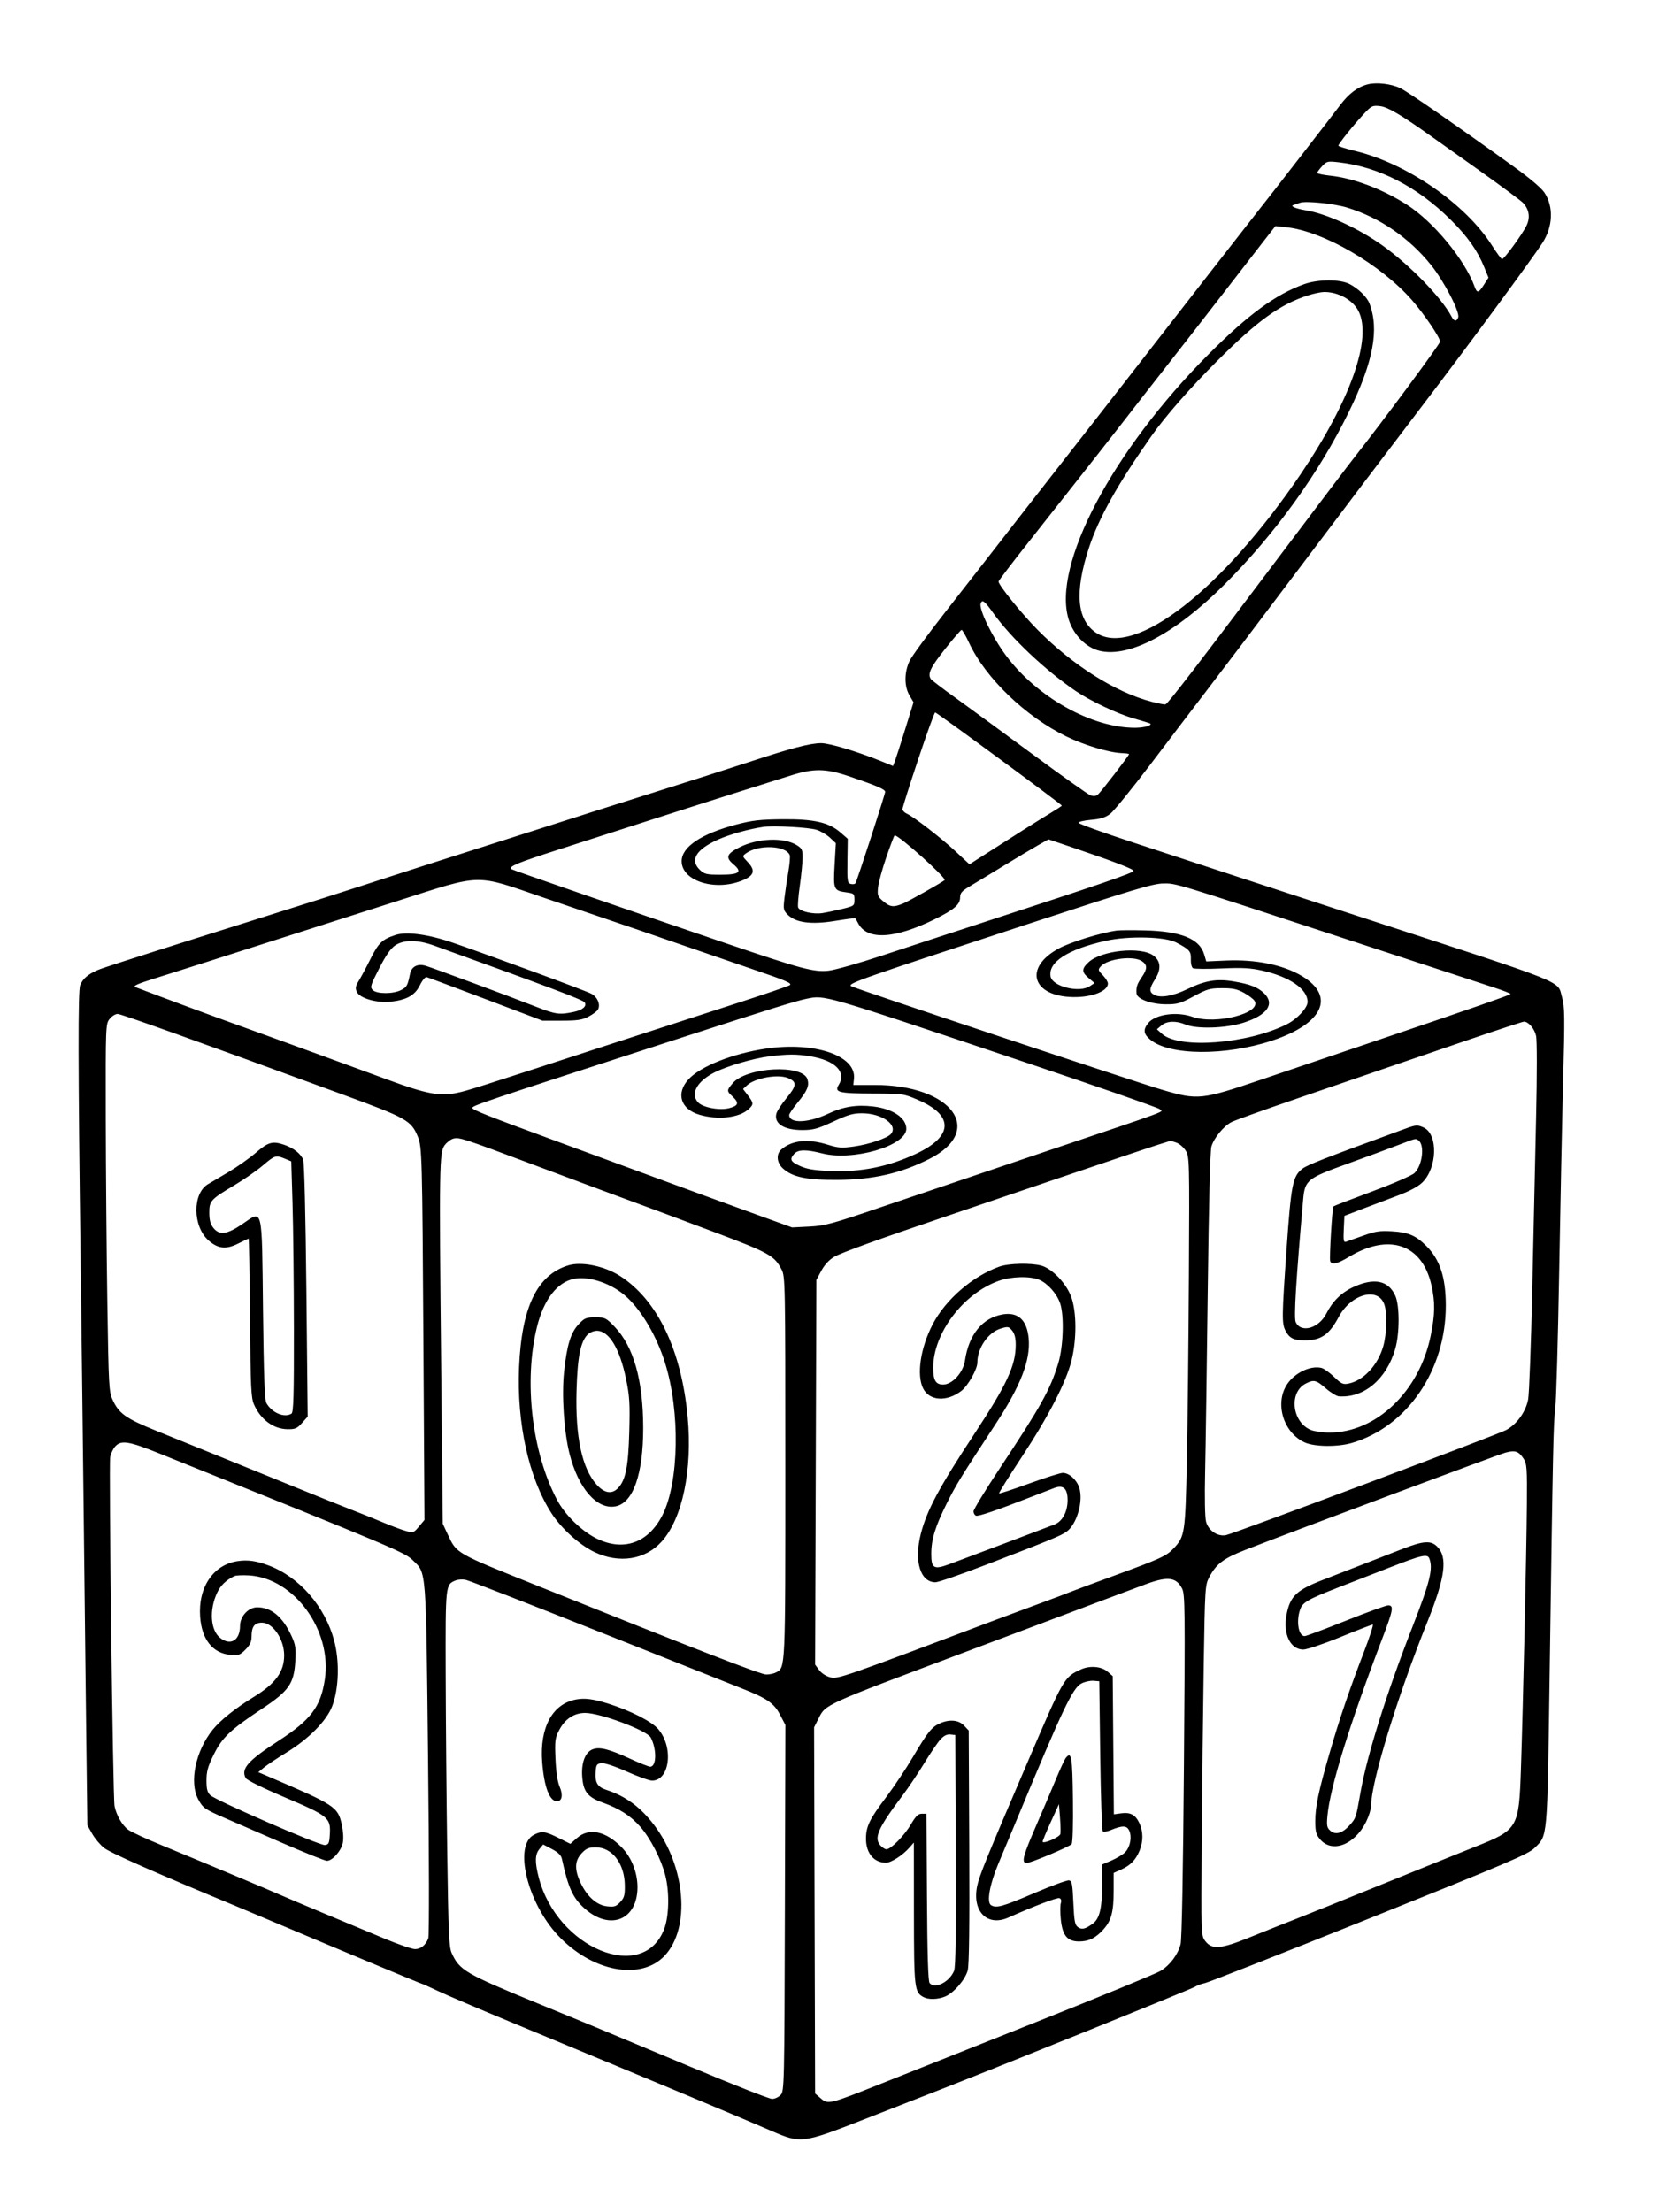 <svg xmlns="http://www.w3.org/2000/svg" width="864" height="1152" viewBox="0 0 864 1152" version="1.1">
	<path d="M 712.358 43.899 C 707.083 45.249, 702.427 48.751, 697.913 54.764 C 695.544 57.919, 688.015 67.700, 681.180 76.500 C 674.346 85.300, 667.714 93.850, 666.444 95.500 C 665.173 97.150, 659.710 104.125, 654.303 111 C 648.896 117.875, 637.650 132.275, 629.312 143 C 598.597 182.510, 573.500 214.738, 566.624 223.500 C 555.257 237.987, 517.006 287.004, 512.389 293 C 510.060 296.025, 500.924 307.725, 492.086 319 C 483.249 330.275, 475.018 341.525, 473.797 344 C 470.884 349.899, 470.831 357.354, 473.667 362.160 L 475.762 365.712 471.443 379.629 C 469.067 387.283, 466.666 394.747, 466.108 396.216 L 465.092 398.888 458.796 396.337 C 446.477 391.348, 431.993 387, 427.689 387 C 421.950 387, 412.189 389.554, 389.842 396.903 C 379.754 400.221, 358 407.174, 341.500 412.355 C 325 417.536, 299.575 425.612, 285 430.300 C 270.425 434.989, 250.400 441.383, 240.500 444.510 C 230.600 447.636, 214.400 452.829, 204.500 456.048 C 178.409 464.533, 161.984 469.772, 131 479.493 C 93.043 491.402, 60.651 501.715, 53.500 504.168 C 46.946 506.417, 43.340 509.133, 41.778 513 C 40.593 515.934, 40.650 553.425, 41.995 657 C 42.514 696.875, 43.230 756.050, 43.588 788.500 C 43.946 820.950, 44.522 870.675, 44.869 899 L 45.500 950.500 48 954.911 C 49.375 957.336, 52.118 960.622, 54.096 962.211 C 57.397 964.863, 79.924 974.802, 124.750 993.383 C 127.912 994.694, 136.350 998.239, 143.500 1001.261 C 175.296 1014.698, 219.170 1033, 219.586 1033 C 219.836 1033, 223.744 1034.745, 228.270 1036.877 C 232.797 1039.010, 249.775 1046.255, 266 1052.979 C 350.900 1088.160, 383.458 1101.754, 401.641 1109.616 C 417.179 1116.334, 417.698 1116.268, 450.502 1103.453 C 465.351 1097.652, 483.125 1090.711, 490 1088.029 C 522.764 1075.246, 620.216 1035.913, 622.228 1034.659 C 623.478 1033.881, 625.850 1032.997, 627.500 1032.695 C 629.150 1032.394, 667.597 1017.273, 712.937 999.094 C 785.403 970.039, 795.834 965.592, 799.179 962.326 C 806.049 955.616, 805.786 958.568, 807.004 874.500 C 808.800 750.582, 808.983 741.861, 809.972 733.500 C 810.493 729.100, 811.401 697.600, 811.991 663.500 C 812.580 629.400, 813.514 584.231, 814.066 563.125 C 814.948 529.407, 814.881 524.103, 813.518 519.413 C 810.860 510.269, 818.883 513.465, 707 476.989 C 683.075 469.189, 653.375 459.483, 641 455.420 C 628.625 451.357, 605.791 443.863, 590.257 438.766 C 574.723 433.670, 561.898 429.050, 561.757 428.500 C 561.615 427.948, 564.488 427.243, 568.175 426.926 C 573.214 426.493, 575.673 425.724, 578.211 423.788 C 580.060 422.378, 589.544 410.711, 599.287 397.862 C 609.030 385.013, 622.865 366.850, 630.032 357.500 C 637.199 348.150, 655.604 323.850, 670.931 303.500 C 702.696 261.327, 721.767 236.131, 740.943 211 C 764.738 179.815, 797.675 135.177, 803.294 126.500 C 808.757 118.061, 809.190 107.771, 804.393 100.387 C 802.805 97.944, 796.783 92.841, 788.183 86.652 C 758.701 65.435, 733.308 47.860, 729.365 45.943 C 724.636 43.644, 716.959 42.722, 712.358 43.899 M 709.981 59.652 C 704.766 65.245, 696.994 74.971, 697.012 75.881 C 697.019 76.221, 700.957 77.452, 705.762 78.615 C 732.791 85.159, 763.232 106.182, 777 127.813 C 779.475 131.701, 781.840 134.909, 782.255 134.941 C 783.287 135.021, 792.538 122.395, 794.903 117.679 C 797.037 113.423, 796.479 109.314, 793.280 105.730 C 792.301 104.633, 781.600 96.704, 769.500 88.110 C 757.400 79.516, 746.555 71.813, 745.401 70.992 C 729.733 59.853, 722.745 55.726, 718.804 55.285 C 714.708 54.828, 714.281 55.039, 709.981 59.652 M 688.539 86.552 C 687.143 88.059, 686 89.624, 686 90.030 C 686 90.435, 689.038 91.090, 692.750 91.485 C 704.984 92.785, 719.946 98.447, 732.744 106.619 C 746.504 115.406, 762.877 135.228, 767.955 149.250 C 769.252 152.832, 770.014 152.675, 772.846 148.244 L 775.191 144.573 772.935 139.037 C 769.420 130.410, 764.313 123.195, 755.557 114.489 C 738.227 97.259, 718.085 86.900, 697.289 84.523 C 691.380 83.847, 690.955 83.946, 688.539 86.552 M 677 105.591 C 676.175 105.903, 674.825 106.378, 674 106.646 C 672.667 107.080, 672.667 107.226, 674 107.955 C 674.825 108.406, 677.525 109.103, 680 109.504 C 690.780 111.251, 707.324 118.819, 719.870 127.742 C 734.006 137.796, 750.819 155.070, 755.891 164.750 C 757.295 167.429, 758.546 167.626, 759.436 165.307 C 760.460 162.638, 752.033 146.386, 745.276 138 C 733.789 123.745, 718.609 113.348, 701.635 108.112 C 694.854 106.020, 679.909 104.491, 677 105.591 M 657.694 126.119 C 654.105 130.729, 644.558 143.050, 636.479 153.500 C 628.400 163.950, 615.650 180.323, 608.145 189.885 C 600.640 199.447, 591.800 210.780, 588.500 215.069 C 581.776 223.808, 558.292 253.698, 535.271 282.816 C 526.872 293.439, 520.009 302.439, 520.020 302.816 C 520.078 304.727, 532.111 319.619, 540.252 327.855 C 558.693 346.510, 580.975 360.570, 599.847 365.460 C 603.335 366.364, 606.540 366.968, 606.968 366.802 C 608.426 366.238, 622.772 347.564, 672.503 281.500 C 687.822 261.150, 702.665 241.575, 705.489 238 C 719.928 219.717, 750 179.106, 749.998 177.892 C 749.995 175.815, 741.551 163.358, 735.377 156.320 C 719.033 137.693, 689.161 120.374, 669.860 118.334 L 664.220 117.738 657.694 126.119 M 679.163 147.992 C 664.332 153.328, 650.062 163.791, 629.464 184.432 C 579.306 234.696, 547.755 294.504, 556.572 322.605 C 559.093 330.640, 565.588 337.222, 572.674 338.922 C 588.071 342.616, 612.156 329.844, 637.549 304.519 C 664.031 278.110, 686.832 246.498, 702.479 214.500 C 715.219 188.449, 718.411 171.617, 713.193 158 C 711.908 154.647, 707.358 150.223, 702.803 147.899 C 697.779 145.336, 686.421 145.381, 679.163 147.992 M 681 153.888 C 666.612 158.545, 654.825 167.070, 633.913 187.943 C 619.813 202.018, 606.823 216.846, 599.696 227 C 582.010 252.199, 572.268 269.612, 567.142 285.185 C 559.536 308.295, 560.770 322.849, 570.904 329.555 C 590.826 342.739, 636.804 306.967, 677.657 246.500 C 703.400 208.396, 714.777 176.072, 707.439 161.882 C 704.471 156.142, 696.800 151.942, 689.500 152.059 C 687.850 152.086, 684.025 152.909, 681 153.888 M 510.733 314.250 C 509.702 317.222, 516.721 331.669, 523.884 341.317 C 540.035 363.073, 568.591 379.050, 591.208 378.985 C 595.894 378.971, 600.268 377.718, 598.971 376.761 C 598.712 376.570, 594.900 375.390, 590.500 374.140 C 581.976 371.716, 567.868 365.049, 560.175 359.808 C 544.258 348.964, 526.530 332.206, 517.320 319.300 C 512.779 312.937, 511.523 311.973, 510.733 314.250 M 492.029 338.147 C 484.515 347.643, 482.974 350.920, 484.765 353.599 C 485.169 354.204, 491.125 358.737, 498 363.674 C 504.875 368.610, 522.875 381.780, 538 392.940 C 553.125 404.101, 566.567 413.639, 567.872 414.137 C 569.500 414.759, 570.723 414.645, 571.773 413.774 C 573.310 412.498, 588 393.431, 588 392.712 C 588 392.501, 586.300 392.261, 584.222 392.180 C 577.551 391.918, 564.755 388.078, 555.414 383.535 C 534.111 373.172, 513.254 353.117, 504.680 334.750 C 502.947 331.038, 501.198 328, 500.794 328 C 500.389 328, 496.445 332.566, 492.029 338.147 M 478.160 395.506 C 473.672 408.984, 470 420.612, 470 421.345 C 470 422.079, 471.012 423.143, 472.250 423.710 C 476.054 425.454, 490.114 436.326, 497.698 443.388 L 504.895 450.090 510.198 446.690 C 527.217 435.776, 541.274 426.901, 546.750 423.610 C 550.188 421.545, 553 419.712, 553 419.536 C 553 418.893, 487.905 371, 487.032 371 C 486.640 371, 482.647 382.028, 478.160 395.506 M 411.500 403.938 C 406.550 405.510, 395.075 409.122, 386 411.965 C 376.925 414.808, 357.125 421.116, 342 425.984 C 326.875 430.851, 303.828 438.263, 290.785 442.455 C 269.374 449.336, 264.862 451.196, 266.239 452.572 C 266.687 453.020, 329.045 474.563, 379.500 491.700 C 417.376 504.566, 423.942 506.307, 431.500 505.492 C 434.800 505.136, 447.400 501.569, 459.500 497.565 C 471.600 493.562, 495.675 485.674, 513 480.037 C 572.288 460.747, 590.500 454.499, 590.354 453.500 C 590.207 452.494, 579.474 448.393, 557.772 441.051 L 546.044 437.084 540.272 440.360 C 537.097 442.163, 529.100 446.941, 522.500 450.979 C 515.900 455.017, 508.146 459.711, 505.270 461.410 C 500.961 463.956, 500.036 464.993, 500.020 467.298 C 499.993 471.051, 496.952 473.670, 486.821 478.670 C 465.937 488.974, 451.582 489.742, 446.928 480.804 C 446.269 479.537, 445.611 478.359, 445.467 478.186 C 445.323 478.013, 440.547 478.631, 434.853 479.559 C 422.527 481.567, 414.419 480.510, 410.260 476.351 C 407.998 474.089, 407.869 473.439, 408.534 467.703 C 408.930 464.291, 409.832 458.171, 410.539 454.101 C 411.245 450.032, 411.583 446.078, 411.290 445.314 C 409.338 440.227, 394.929 439.660, 388.454 444.416 C 386.544 445.819, 386.562 445.917, 389.250 448.730 C 393.444 453.121, 392.913 455.708, 387.311 458.187 C 373.134 464.458, 355 458.998, 355 448.458 C 355 441.026, 365.255 434.157, 383.500 429.369 C 391.813 427.187, 395.862 426.724, 407.500 426.622 C 423.941 426.479, 431.632 428.234, 437.729 433.522 L 441.500 436.793 441.340 448.303 C 441.192 458.864, 441.337 459.855, 443.089 460.313 C 444.139 460.588, 445.241 460.419, 445.538 459.939 C 446.386 458.567, 460.978 413.634, 460.990 412.359 C 461.002 411.051, 456.640 409.162, 442.554 404.378 C 429.961 400.101, 423.856 400.015, 411.500 403.938 M 397.500 430.609 C 390.018 431.703, 379.956 434.520, 374.004 437.187 C 362.408 442.382, 359.113 447.939, 364.581 453.076 C 366.860 455.217, 368.078 455.500, 375.031 455.500 C 385.121 455.500, 386.814 454.173, 381.956 450.071 C 377.716 446.491, 378.402 444.612, 385.196 441.198 C 394.572 436.485, 408.091 435.944, 414.783 440.014 C 417.692 441.783, 417.997 442.427, 417.968 446.735 C 417.951 449.356, 417.304 455.924, 416.531 461.332 C 415.758 466.739, 415.369 471.797, 415.666 472.571 C 416.450 474.615, 423.564 476.243, 428.363 475.477 C 430.638 475.114, 435.313 474.128, 438.750 473.287 C 444.819 471.801, 445 471.663, 445 468.510 C 445 465.473, 444.739 465.228, 440.961 464.722 C 434.156 463.809, 433.919 463.271, 434.653 450.421 L 435.300 439.083 432.260 436.243 C 430.588 434.681, 427.483 432.835, 425.360 432.141 C 421.396 430.844, 402.858 429.825, 397.500 430.609 M 461.627 446.255 C 459.497 452.440, 457.546 459.565, 457.292 462.089 C 456.869 466.274, 457.107 466.912, 459.991 469.339 C 463.624 472.396, 465.347 472.589, 470.351 470.498 C 473.340 469.249, 490.478 459.590, 491.943 458.329 C 493.123 457.313, 468.213 434.977, 465.931 435.005 C 465.694 435.008, 463.757 440.071, 461.627 446.255 M 207 469.168 C 175.927 479.070, 153.295 486.306, 107.500 500.979 C 99.250 503.622, 87.107 507.472, 80.514 509.533 C 71.552 512.336, 69.030 513.473, 70.514 514.038 C 83.859 519.125, 108.270 528.197, 119 532.057 C 126.425 534.728, 137 538.554, 142.500 540.558 C 148 542.563, 159.700 546.820, 168.500 550.018 C 177.300 553.215, 192.600 558.816, 202.500 562.464 C 222.101 569.686, 229.103 570.993, 238.049 569.097 C 243.634 567.913, 246.177 567.107, 314 545.025 C 335.725 537.952, 366.325 528.034, 382 522.985 C 397.675 517.936, 410.897 513.430, 411.382 512.971 C 412.481 511.931, 409.352 510.619, 390.492 504.211 C 382.247 501.410, 364.925 495.456, 352 490.980 C 339.075 486.505, 324.675 481.568, 320 480.011 C 315.325 478.453, 298.920 472.864, 283.545 467.589 C 246.692 454.948, 251.966 454.839, 207 469.168 M 535.500 481.139 C 447.250 510.077, 441.692 512.025, 443.171 513.504 C 444.035 514.369, 590.987 563.326, 605.341 567.531 C 623.967 572.988, 625.606 572.812, 657.723 561.915 C 672.450 556.918, 701.600 547.047, 722.500 539.981 C 765.472 525.451, 786.038 518.295, 786.685 517.649 C 786.928 517.406, 782.935 515.839, 777.813 514.166 C 772.691 512.494, 739.700 501.683, 704.500 490.143 C 609.891 459.124, 612.732 459.989, 605.654 460.077 C 600.461 460.141, 589.512 463.428, 535.500 481.139 M 581.500 484.591 C 573.199 485.746, 557.524 490.599, 551.399 493.910 C 532.994 503.860, 537.403 518.849, 558.844 519.221 C 568.705 519.393, 577 516.162, 577 512.150 C 577 511.303, 575.798 509.355, 574.329 507.822 C 571.805 505.187, 571.751 504.932, 573.346 503.171 C 576.953 499.184, 590.465 497.536, 594.777 500.557 C 597.630 502.555, 597.582 504.539, 594.575 508.946 C 592.135 512.521, 591.663 513.984, 591.882 517.299 C 592.073 520.205, 599.485 522.953, 607.202 522.978 C 613.197 522.998, 614.729 522.555, 621.702 518.792 C 628.742 514.993, 630.180 514.583, 636.502 514.580 C 642.086 514.577, 644.397 515.075, 647.911 517.038 C 650.335 518.392, 652.790 520.261, 653.367 521.191 C 657.330 527.582, 633.154 533.788, 621 529.500 C 612.779 526.600, 601.551 528.212, 597.932 532.814 C 595.233 536.245, 595.515 538.414, 599.047 541.386 C 608.934 549.706, 638.273 549.931, 662.569 541.875 C 689.100 533.077, 695.662 518.830, 678.047 508.272 C 668.304 502.432, 653.997 499.516, 638.478 500.206 L 628.215 500.662 627.075 496.857 C 624.682 488.870, 615.076 484.985, 596.500 484.492 C 589.900 484.317, 583.150 484.362, 581.500 484.591 M 205.994 486.876 C 199.042 489.153, 197.148 490.952, 193.024 499.192 C 190.764 503.707, 187.977 508.919, 186.830 510.774 C 185.137 513.514, 184.950 514.595, 185.834 516.534 C 187.359 519.882, 196.444 522.458, 203.710 521.604 C 211.977 520.633, 216.137 518.244, 218.696 513 C 219.919 510.493, 221.469 508.645, 222.196 508.828 C 222.913 509.008, 236.775 514.183, 253 520.328 L 282.500 531.500 292.500 531.500 C 300.662 531.500, 303.222 531.121, 306.430 529.438 C 308.591 528.304, 310.795 526.687, 311.327 525.843 C 312.924 523.311, 311.224 519.167, 307.878 517.437 C 304.561 515.722, 256.616 498.068, 236 490.972 C 223.138 486.544, 211.750 484.990, 205.994 486.876 M 576 489.898 C 556.119 494.306, 545.687 501.059, 547.161 508.565 C 548.178 513.740, 562.058 517.158, 567.521 513.578 L 570.055 511.918 567.028 509.370 C 563.249 506.190, 563.224 504.527, 566.906 501.088 C 573.539 494.891, 594.171 492.763, 600.682 497.603 C 604.538 500.469, 604.840 504.710, 601.558 509.908 C 598.439 514.849, 598.352 516.583, 601.146 518.078 C 604.346 519.791, 610.997 518.655, 618.144 515.176 C 627.527 510.608, 633.531 509.576, 642.270 511.026 C 651.081 512.489, 655.197 514.106, 658.490 517.400 C 664.010 522.919, 659.881 528.662, 647.588 532.566 C 638.348 535.501, 623.250 535.967, 617.346 533.500 C 612.396 531.432, 607.671 531.620, 604.861 533.997 L 602.500 535.994 605.196 538.402 C 614.112 546.369, 649.674 543.641, 670.090 533.425 C 675.527 530.705, 681.002 524.827, 680.996 521.715 C 680.985 515.051, 671.594 508.603, 657.252 505.413 C 651.133 504.051, 646.859 503.831, 636.044 504.321 C 628.595 504.658, 621.948 504.591, 621.273 504.172 C 620.598 503.753, 620.111 501.679, 620.190 499.564 C 620.348 495.373, 619.498 494.401, 612.500 490.765 C 606.668 487.735, 587.777 487.286, 576 489.898 M 205.898 492.250 C 203.483 493.849, 201.055 497.313, 197.507 504.222 C 192.899 513.196, 192.640 514.068, 194.140 515.569 C 196.243 517.671, 204.801 517.671, 208.867 515.569 C 211.876 514.013, 212.294 513.259, 213.518 507.190 C 214.300 503.313, 217.432 501.679, 221.682 502.930 C 225.401 504.025, 265.754 518.988, 278.596 524.033 C 289.471 528.306, 291.273 528.564, 298.869 526.935 C 303.490 525.944, 305.721 523.976, 304.487 521.980 C 303.681 520.675, 285.681 513.888, 226 492.384 C 217.498 489.321, 210.393 489.273, 205.898 492.250 M 420.140 520.077 C 414.909 521.104, 400.677 525.529, 355.500 540.173 C 249.819 574.428, 246 575.711, 246 576.975 C 246 577.952, 254.364 581.251, 290.500 594.527 C 306.450 600.386, 329.850 608.998, 342.500 613.664 C 355.150 618.330, 376.075 625.981, 389 630.666 L 412.500 639.185 421.500 638.732 C 429.645 638.323, 433.160 637.374, 458.500 628.745 C 473.900 623.500, 512.022 610.607, 543.216 600.093 C 612.127 576.866, 605.697 579.253, 603.923 577.557 C 603.140 576.808, 571.450 565.782, 533.500 553.053 C 427.146 517.382, 429.851 518.168, 420.140 520.077 M 57.073 530.635 C 55.038 533.222, 55.002 534.152, 55.084 581.885 C 55.130 608.623, 55.492 651.650, 55.889 677.500 C 56.572 722.036, 56.718 724.736, 58.675 729 C 61.925 736.083, 65.560 738.666, 81.137 744.965 C 97.719 751.670, 123.324 762.063, 154 774.540 C 165.825 779.350, 179.325 784.760, 184 786.564 C 188.675 788.367, 195.875 791.266, 200 793.006 C 204.125 794.747, 209.268 796.657, 211.429 797.252 C 215.221 798.296, 215.457 798.215, 218.211 794.917 L 221.064 791.500 220.510 700 C 219.917 602.268, 219.778 597.106, 217.596 591.886 C 214.072 583.451, 211.850 582.206, 178.500 569.979 C 101.101 541.602, 63.115 528, 61.265 528 C 60.099 528, 58.212 529.186, 57.073 530.635 M 764.500 541.579 C 749.100 546.827, 729.525 553.520, 721 556.452 C 712.475 559.384, 691.775 566.484, 675 572.230 C 658.225 577.976, 643.078 583.415, 641.340 584.318 C 637.273 586.429, 632.251 592.531, 630.903 597 C 630.241 599.192, 629.526 627.230, 628.988 672 C 628.516 711.325, 627.902 753.702, 627.624 766.171 C 627.317 779.911, 627.513 790.273, 628.120 792.473 C 629.397 797.099, 634.176 800.291, 638.500 799.407 C 643.009 798.485, 779.890 747.132, 784.453 744.650 C 789.990 741.639, 794.637 735.162, 795.847 728.771 C 796.396 725.872, 797.354 700.325, 797.976 672 C 798.598 643.675, 799.503 603.141, 799.988 581.924 C 800.498 559.577, 800.496 541.698, 799.983 539.424 C 799.130 535.639, 795.997 531.981, 793.639 532.018 C 793.013 532.028, 779.900 536.330, 764.500 541.579 M 398.863 546.072 C 381.551 548.615, 364.630 555.347, 358.503 562.129 C 351.917 569.419, 354.466 577.576, 364.236 580.478 C 373.829 583.326, 384.850 582.121, 389.750 577.687 C 392.592 575.116, 392.567 574.432, 389.488 570.395 L 386.975 567.101 389.015 565.201 C 393.153 561.345, 405.151 559.201, 410.373 561.383 C 415.173 563.388, 415.011 565.288, 409.471 572.007 C 406.980 575.028, 404.664 578.582, 404.324 579.905 C 402.978 585.138, 408.369 588.514, 418 588.471 C 423.540 588.447, 425.894 587.795, 433.938 584.062 C 441.761 580.430, 444.365 579.690, 449.155 579.735 C 459.460 579.832, 467.833 585.882, 464.021 590.475 C 462.176 592.698, 452.604 595.936, 444.577 597.053 C 438.312 597.924, 436.511 597.790, 430.930 596.041 C 420.756 592.852, 412.203 593.792, 406.787 598.693 C 404.148 601.081, 404.536 605.489, 407.639 608.367 C 412.570 612.938, 419.929 614.509, 436 614.420 C 454.738 614.316, 469.124 611.038, 484.057 603.471 C 513.273 588.666, 495.730 565, 455.541 565 L 444.402 565 444.743 561.750 C 446.008 549.714, 424.381 542.324, 398.863 546.072 M 400.500 550.119 C 392.351 551.128, 378.456 555.222, 372 558.517 C 363.011 563.105, 359.467 569.544, 363.487 573.985 C 366.002 576.765, 374.828 578.393, 379.932 577.018 C 384.627 575.754, 385.007 574.295, 381.500 571 C 378.403 568.091, 378.406 567.860, 381.574 564.094 C 388.666 555.666, 417.984 554.074, 420.494 561.981 C 421.558 565.332, 420.440 568.037, 415.529 573.993 C 413.038 577.014, 411 579.996, 411 580.620 C 411 585.174, 420.909 584.856, 431.293 579.968 C 439.162 576.265, 445.972 575.165, 454.703 576.186 C 464.941 577.383, 472 582.132, 472 587.821 C 472 596.658, 444.268 604.759, 428.169 600.626 C 419.883 598.498, 415.711 598.556, 413.655 600.829 C 411.050 603.707, 411.654 604.958, 416.750 607.234 C 420.369 608.851, 424.153 609.462, 432.641 609.800 C 448.451 610.429, 462.527 607.594, 477 600.864 C 496.467 591.812, 496.940 580.908, 478.216 572.829 C 470.547 569.520, 470.400 569.500, 454.249 569.449 C 436.777 569.394, 434.402 568.788, 436.775 564.989 C 441.007 558.212, 434.986 552.177, 421.871 550.049 C 414.628 548.874, 410.454 548.887, 400.500 550.119 M 731.500 587.896 C 690.246 602.946, 681.023 606.532, 678.339 608.568 C 673.264 612.418, 672.401 616.746, 670.073 650 C 667.561 685.884, 667.518 689.167, 669.510 693.020 C 671.468 696.805, 673.834 698, 679.369 698 C 687.962 698, 692.246 695.070, 697.174 685.824 C 703.561 673.841, 717.698 669.958, 720.952 679.293 C 722.491 683.706, 722.229 694.557, 720.430 700.934 C 717.629 710.861, 710.156 718.919, 702.286 720.498 C 699.470 721.063, 698.541 720.633, 694.790 717.029 C 692.435 714.766, 689.491 712.659, 688.248 712.347 C 682.613 710.933, 674.401 714.797, 670.390 720.750 C 663.711 730.660, 668.325 746.062, 679.491 751.135 C 684.613 753.462, 696.619 753.593, 704.068 751.404 C 732.945 742.917, 753.065 713.412, 752.976 679.685 C 752.937 665.132, 749.906 655.906, 742.845 648.845 C 737.378 643.378, 733.500 641.722, 724.982 641.216 C 718.625 640.839, 716.307 641.186, 709.982 643.460 C 705.867 644.939, 701.825 646.365, 701 646.629 C 699.744 647.029, 699.554 645.972, 699.829 640.126 L 700.158 633.145 709.329 629.628 C 714.373 627.693, 722.728 624.535, 727.896 622.609 C 733.963 620.349, 738.491 617.947, 740.674 615.832 C 748.586 608.162, 749.033 590.614, 741.405 587.139 C 738.171 585.665, 737.468 585.719, 731.500 587.896 M 236.090 592.938 C 234.765 593.273, 232.740 594.806, 231.590 596.345 C 228.803 600.074, 228.689 607.163, 229.748 711 L 230.588 793.500 233.169 799 C 237.908 809.103, 236.900 808.525, 280 825.827 C 360.906 858.306, 396.201 872, 399.006 872 C 400.725 872, 403.040 871.514, 404.150 870.920 C 409.077 868.283, 409 869.990, 409 763.992 C 409 668.468, 408.932 664.787, 407.092 661.210 C 403.304 653.846, 400.720 652.411, 371.369 641.368 C 356.041 635.601, 336.300 628.247, 327.500 625.027 C 318.700 621.806, 296.875 613.681, 279 606.972 C 240.954 592.693, 239.258 592.138, 236.090 592.938 M 727.500 596.541 C 722.550 598.438, 710.850 602.745, 701.500 606.111 C 680.857 613.544, 679.562 614.593, 678.678 624.605 C 674.935 666.989, 673.771 686.201, 674.808 688.478 C 677.499 694.384, 686.858 691.758, 690.768 684 C 693.994 677.596, 698.637 673.056, 704.878 670.198 C 715.688 665.249, 723.076 666.783, 726.650 674.719 C 728.980 679.891, 728.959 694.466, 726.611 702.500 C 722.002 718.269, 710.375 728.051, 697.311 727.151 C 696.107 727.068, 693.042 725.200, 690.500 723 C 685.385 718.573, 684.245 718.305, 679.967 720.517 C 671.152 725.076, 672.851 740.533, 682.617 744.613 C 684.442 745.376, 688.828 746, 692.363 746 C 716.697 746, 739.102 724.648, 745.059 695.777 C 747.386 684.502, 747.483 678.021, 745.460 669.125 C 740.620 647.846, 723.362 641.980, 702.521 654.530 C 696.476 658.170, 693.523 658.841, 692.755 656.750 C 692.230 655.320, 693.803 628.864, 694.452 628.215 C 694.686 627.980, 703.727 624.496, 714.542 620.472 C 725.357 616.448, 735.289 612.137, 736.614 610.893 C 740.839 606.924, 742.115 596.046, 738.624 593.765 C 737.117 592.781, 737.674 592.642, 727.500 596.541 M 603.500 595.986 C 600.200 596.994, 576.125 605.081, 550 613.957 C 523.875 622.833, 497.325 631.846, 491 633.987 C 457.581 645.296, 438.074 652.367, 434.450 654.484 C 431.854 656.001, 429.459 658.583, 427.780 661.675 L 425.161 666.500 424.830 766.670 L 424.500 866.840 426.596 869.670 C 427.803 871.300, 430.230 872.890, 432.321 873.420 C 436.407 874.456, 438.128 873.859, 520 842.989 C 524.125 841.433, 533.575 837.925, 541 835.192 C 548.425 832.460, 555.625 829.749, 557 829.170 C 558.375 828.590, 568.950 824.658, 580.500 820.431 C 604.419 811.679, 607.453 810.286, 611.197 806.342 C 617.065 800.159, 617.302 798.582, 618.101 760.500 C 618.504 741.250, 618.984 697.825, 619.167 664 C 619.489 604.493, 619.437 602.396, 617.551 599.279 C 616.479 597.507, 614.275 595.594, 612.652 595.029 C 611.029 594.463, 609.656 594.034, 609.601 594.076 C 609.545 594.118, 606.800 594.978, 603.500 595.986 M 133.278 600.250 C 129.937 603.138, 123.446 607.715, 118.852 610.421 C 114.258 613.128, 109.494 615.947, 108.264 616.685 C 100.127 621.571, 100.337 638.698, 108.623 645.974 C 113.554 650.303, 117.729 650.744, 123.997 647.595 C 126.839 646.168, 129.314 645, 129.497 645 C 129.679 645, 129.992 663.563, 130.191 686.250 C 130.515 723.057, 130.744 727.929, 132.325 731.486 C 135.780 739.266, 142.408 744.142, 149.676 744.251 C 153.718 744.313, 154.709 743.890, 157.284 741.008 L 160.245 737.695 159.564 672.097 C 159.151 632.310, 158.488 605.474, 157.879 603.892 C 156.703 600.837, 152.883 597.822, 148.101 596.172 C 141.961 594.055, 139.736 594.667, 133.278 600.250 M 136.868 606.922 C 133.771 609.563, 127.246 614.103, 122.368 617.013 C 109.677 624.584, 109 625.320, 109 631.539 C 109 635.277, 109.580 637.468, 111.073 639.365 C 114.254 643.410, 118.206 642.888, 126.314 637.352 C 137.012 630.048, 136.351 627.265, 136.975 682.261 C 137.363 716.470, 137.824 729.065, 138.744 730.672 C 141.653 735.755, 148.137 738.468, 151.810 736.139 C 152.858 735.474, 153.108 726.642, 153.063 691.904 C 153.032 668.032, 152.709 638.660, 152.345 626.633 L 151.684 604.766 148.374 603.383 C 143.669 601.417, 143.135 601.581, 136.868 606.922 M 295.994 658.934 C 279.751 663.875, 271.653 680.624, 270.337 712 C 269.107 741.319, 275.425 769.780, 287.206 788 C 292.431 796.079, 301.831 804.552, 309.712 808.285 C 322.498 814.341, 336.057 812.214, 344.545 802.819 C 355.429 790.771, 360.719 765.420, 358.126 737.735 C 354.866 702.926, 342.298 676.819, 322.829 664.414 C 314.745 659.263, 302.878 656.840, 295.994 658.934 M 520.500 659.572 C 506.484 664.587, 492.481 676.687, 485.748 689.603 C 479.372 701.834, 477.253 715.997, 480.752 723 C 484.022 729.547, 493.014 730.142, 500.652 724.316 C 504.085 721.698, 508.996 713.018, 509.006 709.554 C 509.026 701.917, 514.622 693.793, 521.224 691.815 C 524.979 690.690, 525.392 690.766, 527.131 692.913 C 528.419 694.504, 528.997 696.819, 528.989 700.361 C 528.967 711.079, 524.386 720.961, 507.706 746.280 C 489.065 774.574, 482.750 786.332, 479.581 798.644 C 475.923 812.858, 479.203 823.872, 487.123 823.968 C 488.565 823.986, 500.265 819.952, 513.123 815.004 C 547.718 801.692, 552.220 799.845, 555.376 797.668 C 560.783 793.939, 564.351 781.622, 562.046 774.641 C 560.679 770.499, 556.759 767, 553.485 767 C 552.251 767, 544.378 769.491, 535.990 772.536 C 527.602 775.581, 520.554 777.887, 520.328 777.661 C 520.102 777.435, 525.366 768.981, 532.027 758.875 C 545.990 737.687, 555.185 719.898, 558.018 708.590 C 560.796 697.502, 560.731 683.062, 557.869 675.288 C 555.275 668.242, 547.993 660.647, 542.323 659.073 C 536.995 657.593, 525.282 657.861, 520.500 659.572 M 299 665.937 C 290.197 667.638, 283.172 676.738, 279.653 691 C 272.667 719.309, 277.004 756.467, 290.181 781.188 C 294.334 788.980, 302.936 797.351, 310.736 801.191 C 324.700 808.065, 337.604 803.497, 344.962 789.074 C 353.672 772.001, 354.312 734.957, 346.333 709.642 C 342.035 696.004, 334.539 683.075, 326.616 675.634 C 319.093 668.568, 307.129 664.367, 299 665.937 M 520.061 667.028 C 501.554 673.683, 486 694.333, 486 712.247 C 486 718.786, 487.304 721, 491.153 721 C 495.974 721, 501.610 714.798, 502.549 708.460 C 504.560 694.895, 511.650 686.249, 522.230 684.461 C 530.227 683.110, 534.865 687.420, 535.735 697.009 C 536.756 708.272, 531.569 721.661, 518.441 741.653 C 500.639 768.761, 497.983 773.070, 493.213 782.576 C 487.116 794.725, 485 801.567, 485 809.132 C 485 816.760, 486.319 817.516, 494.420 814.527 C 501.856 811.784, 545.440 795.341, 549.241 793.844 C 553.311 792.242, 556 787.198, 556 781.167 C 556 775.155, 553.781 773.098, 549.159 774.827 C 547.697 775.374, 542.450 777.398, 537.500 779.325 C 518.992 786.530, 509.524 789.755, 508.281 789.278 C 507.576 789.007, 507 787.992, 507 787.022 C 507 786.051, 513.226 775.862, 520.836 764.379 C 542.283 732.015, 546.909 723.710, 551.122 710 C 553.802 701.277, 554.308 685.109, 552.101 678.664 C 550.388 673.660, 545.596 668.276, 541.233 666.453 C 536.377 664.424, 526.561 664.690, 520.061 667.028 M 301.394 689.544 C 297.223 693.966, 295.248 700.382, 293.764 714.334 C 292.462 726.574, 293.723 745.601, 296.592 757 C 301.139 775.069, 310.893 786.236, 320.546 784.425 C 329.724 782.704, 335.005 767.723, 334.974 743.500 C 334.943 718.698, 329.963 701.142, 320.038 690.846 C 315.604 686.245, 315.099 686, 310.052 686 C 305.260 686, 304.407 686.349, 301.394 689.544 M 306.055 694.945 C 302.329 698.671, 300.769 706.495, 300.261 724 C 299.561 748.172, 303.074 764.648, 310.737 773.131 C 314.845 777.678, 318.755 778.252, 321.986 774.784 C 325.857 770.629, 327.238 763.582, 327.723 745.500 C 328.115 730.866, 327.882 727.057, 326.046 718.132 C 322.781 702.252, 317.187 693, 310.854 693 C 309.284 693, 307.125 693.875, 306.055 694.945 M 60.051 753.175 C 58.937 754.372, 57.736 756.889, 57.384 758.769 C 56.625 762.811, 58.789 936.123, 59.652 940.500 C 60.596 945.283, 63.716 950.662, 66.836 952.883 C 68.421 954.012, 76.194 957.600, 84.109 960.858 C 104.799 969.372, 141.982 984.939, 145.500 986.558 C 147.150 987.318, 157.275 991.599, 168 996.071 C 178.725 1000.543, 193.325 1006.631, 200.445 1009.601 C 207.565 1012.570, 214.620 1015, 216.124 1015 C 219.138 1015, 221.699 1012.921, 223.044 1009.384 C 223.547 1008.061, 223.499 968.423, 222.930 916.290 C 221.828 815.380, 222.138 819.464, 215.058 812.563 C 210.726 808.341, 207.166 806.840, 83 756.884 C 67.065 750.472, 63.158 749.841, 60.051 753.175 M 784 756.465 C 779.961 757.562, 675.538 796.598, 648.706 807.041 C 637.159 811.535, 633.456 814.332, 629.737 821.366 C 627.625 825.360, 627.528 826.909, 626.892 867 C 626.530 889.825, 626.068 930.854, 625.867 958.175 C 625.504 1007.361, 625.521 1007.878, 627.600 1010.675 C 631.091 1015.372, 635.675 1015.023, 650.710 1008.918 C 657.745 1006.061, 668.450 1001.797, 674.500 999.442 C 680.550 997.086, 701.250 988.769, 720.500 980.959 C 739.750 973.149, 761.125 964.525, 768 961.794 C 790.639 952.801, 791.034 952.132, 792.098 921 C 793.159 889.946, 794.977 808.921, 795.184 783.485 C 795.336 764.676, 795.164 762.179, 793.536 759.695 C 790.905 755.680, 789.116 755.074, 784 756.465 M 730.500 806.566 C 725.550 808.487, 715.650 812.339, 708.500 815.126 C 701.350 817.913, 692.575 821.322, 689 822.702 C 675.168 828.042, 671.853 831.227, 670.010 840.945 C 668.115 850.941, 672.012 859, 678.741 859 C 680.615 859, 689.270 856.090, 698.075 852.500 C 706.843 848.925, 714.421 846, 714.916 846 C 715.411 846, 713.347 852.413, 710.330 860.250 C 702.727 880, 697.645 894.938, 692.553 912.500 C 686.666 932.806, 685 940.717, 685 948.371 C 685 953.812, 685.398 955.319, 687.489 957.805 C 693.708 965.196, 705.453 960.758, 711.433 948.759 C 712.845 945.926, 714.007 942.233, 714.016 940.554 C 714.080 928.048, 727.589 883.878, 743.356 844.624 C 752.713 821.328, 754.061 810.970, 748.465 805.374 C 745.201 802.110, 741.321 802.367, 730.500 806.566 M 724.500 815.967 C 716.250 819.177, 704.270 823.834, 697.877 826.316 C 681.193 832.795, 678.414 834.374, 677.110 838.113 C 674.941 844.337, 676.244 852, 679.472 852 C 680.243 852, 689.876 848.400, 700.877 844 C 711.879 839.600, 721.807 836, 722.940 836 C 726.001 836, 725.600 838.277, 719.918 853.175 C 702.813 898.029, 692.710 930.653, 691.327 945.500 C 690.846 950.657, 691.048 951.753, 692.766 953.299 C 695.485 955.745, 699.192 954.684, 702.975 950.376 C 706.216 946.684, 706.182 946.788, 708.519 933.500 C 711.911 914.216, 722.098 881.743, 735.568 847.272 C 744.733 823.819, 746.440 816.916, 744.393 811.582 C 743.437 809.091, 740.525 809.734, 724.500 815.967 M 123.500 812.989 C 110.948 814.976, 103.136 826.705, 104.228 841.925 C 105.079 853.769, 110.710 860.881, 119.942 861.768 C 124.164 862.174, 124.942 861.904, 127.814 859.032 C 130.178 856.668, 131 854.946, 131 852.357 C 131 847.058, 132.519 845, 136.432 845 C 142.112 845, 147.989 853.645, 147.989 862 C 147.989 870.571, 143.499 876.715, 132.159 883.665 C 122.669 889.481, 114.747 895.803, 110.766 900.737 C 101.885 911.743, 98.471 928.004, 103.179 936.874 C 105.648 941.527, 106.561 942.166, 117.500 946.897 C 121.350 948.562, 134.372 954.216, 146.438 959.462 C 158.503 964.708, 169.226 969, 170.265 969 C 173.166 969, 177.769 963.747, 178.560 959.534 C 178.964 957.380, 178.729 953.368, 178.012 950.162 C 175.925 940.836, 174.687 940.031, 139 924.780 L 134.500 922.857 137.500 920.393 C 139.150 919.038, 144.325 915.592, 149 912.734 C 160.781 905.533, 170.025 896.200, 173.003 888.500 C 176.495 879.469, 176.916 865.030, 174.001 854.226 C 169.218 836.501, 155.928 821.264, 140 815.247 C 133.416 812.759, 128.880 812.138, 123.500 812.989 M 122 820.759 C 117.694 822.886, 114.899 825.584, 113.118 829.333 C 108.869 838.272, 109.565 848.940, 114.659 852.946 C 120.059 857.194, 125 854.210, 125 846.701 C 125 841.703, 129.342 837, 133.955 837 C 141.303 837, 147.219 841.930, 151.782 851.857 C 153.918 856.504, 154.184 858.255, 153.790 865.069 C 153.114 876.738, 150.456 880.539, 136.500 889.795 C 119.899 900.806, 115.716 904.772, 111.312 913.683 C 108.248 919.883, 107.533 922.430, 107.533 927.153 C 107.533 931.667, 107.980 933.398, 109.517 934.846 C 112.483 937.641, 166.649 961.189, 169.259 960.818 C 171.235 960.538, 171.535 959.834, 171.797 954.860 C 172.231 946.604, 170.888 945.525, 148.213 935.909 C 136.664 931.011, 128.530 926.990, 127.939 925.885 C 125.371 921.087, 129.096 916.869, 145.042 906.522 C 161.895 895.584, 166.956 888.911, 169.154 874.724 C 173.120 849.120, 153.283 821.804, 129.696 820.389 C 126.288 820.185, 122.825 820.351, 122 820.759 M 237.357 822.980 C 231.960 825.187, 231.991 824.899, 232.113 871.973 C 232.176 895.913, 232.539 937.550, 232.921 964.500 C 233.522 1006.986, 233.835 1013.982, 235.270 1017.129 C 239.295 1025.952, 242.475 1027.827, 278.500 1042.623 C 290.050 1047.367, 304.225 1053.191, 310 1055.567 C 315.775 1057.942, 338.275 1067.335, 360 1076.439 C 381.725 1085.544, 400.668 1092.995, 402.095 1092.997 C 403.522 1092.999, 405.547 1092.053, 406.595 1090.895 C 408.436 1088.861, 408.509 1085.604, 408.765 993.538 L 409.030 898.285 406.223 892.892 C 403.095 886.885, 399.358 884.336, 386 879.104 C 381.875 877.488, 348.575 864.261, 312 849.711 C 275.425 835.160, 244.150 822.996, 242.500 822.680 C 240.850 822.363, 238.536 822.499, 237.357 822.980 M 597 824.863 C 590.794 827.140, 561.741 838.046, 540.500 846.073 C 537.750 847.112, 520.425 853.625, 502 860.545 C 428.419 888.180, 430.054 887.437, 426.235 894.999 L 423.971 899.484 424.235 994.829 L 424.500 1090.174 427.413 1092.679 C 431.256 1095.985, 431.733 1095.869, 459 1085.021 C 471.375 1080.098, 508.275 1065.431, 541 1052.428 C 573.725 1039.425, 602.308 1027.661, 604.517 1026.286 C 609.394 1023.249, 613.441 1017.835, 614.836 1012.480 C 615.487 1009.982, 616.136 975.347, 616.579 919.476 C 617.233 837.009, 617.160 830.211, 615.595 827.183 C 612.566 821.326, 608.146 820.774, 597 824.863 M 562.966 869.331 C 554.120 873.411, 554.130 873.393, 535.217 917.500 C 513.638 967.823, 509.960 976.863, 508.878 982.256 C 506.225 995.465, 514.225 1003.436, 525.216 998.536 C 538.651 992.546, 550.589 988.012, 551.753 988.459 C 552.657 988.806, 552.904 989.727, 552.465 991.111 C 552.095 992.277, 552.106 996.167, 552.490 999.756 C 553.373 1007.996, 555.915 1011, 562.004 1011 C 567.085 1011, 570.793 1009.138, 574.797 1004.578 C 578.832 999.983, 579.988 995.497, 579.994 984.402 L 580 975.304 583.945 973.525 C 588.771 971.349, 591.422 968.629, 593.452 963.768 C 595.450 958.988, 595.419 953.686, 593.370 949.367 C 591.310 945.025, 588.727 943.639, 583.903 944.286 L 580.093 944.797 579.797 908.811 L 579.500 872.825 576.694 870.412 C 573.578 867.733, 567.474 867.252, 562.966 869.331 M 563.328 876.585 C 558.653 878.927, 553.833 889.070, 529.089 948.640 C 526.379 955.163, 522.287 964.947, 519.995 970.382 C 515.421 981.231, 513.741 990.589, 516.100 992.083 C 518.818 993.804, 521.983 992.929, 538.398 985.925 C 547.517 982.033, 555.771 979, 556.739 979.185 C 558.260 979.475, 558.568 981.062, 559 990.844 C 559.419 1000.342, 559.798 1002.385, 561.347 1003.515 C 563.394 1005.008, 565.191 1004.589, 569.162 1001.694 C 572.694 999.120, 574 993.540, 574 981.022 L 574 970.929 578.750 968.897 C 581.362 967.780, 584.506 965.924, 585.735 964.773 C 588.505 962.179, 589.636 956.692, 588.097 953.314 C 586.836 950.545, 584.609 950.494, 578.288 953.090 C 576.522 953.816, 574.722 954.055, 574.288 953.623 C 573.855 953.190, 573.275 935.435, 573 914.168 L 572.500 875.500 569.500 875.248 C 567.850 875.110, 565.073 875.711, 563.328 876.585 M 300 884.989 C 287.668 887.290, 280.994 899.618, 282.366 917.563 C 283.354 930.481, 286.183 938, 290.055 938 C 292.724 938, 293.316 934.669, 291.419 930.323 C 290.352 927.877, 289.589 922.718, 289.301 916 C 288.894 906.469, 289.067 905.085, 291.176 901.008 C 294.206 895.152, 298.955 892, 304.750 892 C 312.570 892, 336.922 901.117, 338.881 904.778 C 342.114 910.818, 341.959 920, 338.624 920 C 337.840 920, 333.261 918.189, 328.449 915.976 C 317.185 910.797, 312.307 909.553, 308.679 910.932 C 304.778 912.415, 302.680 917.901, 303.210 925.231 C 303.769 932.956, 306.076 935.890, 313.755 938.639 C 322.643 941.820, 328.454 945.553, 333.502 951.324 C 338.748 957.321, 344.272 968.040, 346.455 976.460 C 348.699 985.116, 348.476 997.654, 345.957 1004.385 C 335.187 1033.172, 290.042 1014.649, 280.528 977.540 C 278.494 969.606, 278.602 965.707, 280.934 962.861 L 282.869 960.500 287.453 962.899 C 290.625 964.559, 292.212 966.098, 292.607 967.899 C 295.984 983.297, 298.381 988.493, 304.639 993.988 C 317.843 1005.581, 332 999.752, 332 982.722 C 332 975.198, 328.940 967.382, 323.971 962.210 C 315.633 953.532, 306.802 951.601, 300.553 957.087 L 297.037 960.175 290.859 957.087 C 283.889 953.605, 282.102 953.379, 278.059 955.470 C 267.456 960.953, 274.485 990.520, 290.484 1007.733 C 308.182 1026.774, 333.755 1031.660, 346.193 1018.376 C 359.701 1003.952, 357.110 972.079, 340.666 950.383 C 333.579 941.031, 325.794 935.306, 315.742 932.055 C 311.174 930.578, 309.792 928.250, 310.194 922.712 C 310.467 918.956, 310.796 918.466, 313.235 918.185 C 314.892 917.994, 320.115 919.720, 326.478 922.560 C 332.257 925.140, 338.159 927.250, 339.595 927.250 C 348.896 927.250, 350.925 909.693, 342.708 900.311 C 339.269 896.385, 328.313 890.812, 317 887.235 C 309.060 884.724, 304.588 884.134, 300 884.989 M 489.500 897.412 C 485.267 899.293, 483.122 901.963, 475.553 914.779 C 471.890 920.982, 465.526 930.526, 461.413 935.987 C 452.792 947.431, 451 951.144, 451 957.564 C 451 965.040, 455.151 970, 461.408 970 C 464.097 970, 470.049 966.190, 473.521 962.244 L 475.937 959.500 475.968 996.300 C 476.002 1035.468, 476.227 1037.446, 480.945 1039.970 C 483.604 1041.394, 488.448 1041.258, 492.282 1039.653 C 496.749 1037.783, 502.680 1030.904, 503.976 1026.089 C 504.713 1023.351, 504.970 1002.737, 504.780 961.612 L 504.500 901.160 502.076 898.580 C 499.317 895.644, 494.486 895.195, 489.500 897.412 M 489.845 905.706 C 488.408 907.243, 484.630 912.775, 481.450 918 C 478.270 923.225, 473.131 930.875, 470.030 935 C 457.222 952.038, 454.982 957.112, 458.536 961.040 C 459.512 962.118, 460.914 963, 461.652 963 C 463.979 963, 470.969 955.901, 474.365 950.089 C 476.913 945.728, 478.166 944.500, 480.065 944.500 L 482.500 944.500 482.761 987.910 C 482.941 1017.931, 483.364 1031.734, 484.133 1032.660 C 486.876 1035.966, 494.451 1032.169, 496.883 1026.270 C 497.706 1024.274, 497.952 1006.739, 497.762 963.500 L 497.500 903.500 494.980 903.206 C 493.261 903.005, 491.627 903.800, 489.845 905.706 M 555.136 915.336 C 554.495 916.108, 552.226 920.960, 550.092 926.120 C 547.959 931.279, 543.240 942.361, 539.607 950.748 C 532.930 966.157, 532.005 969.502, 534.219 970.240 C 535.507 970.669, 556.424 961.976, 558.074 960.326 C 558.653 959.747, 558.931 950.430, 558.770 937.013 C 558.501 914.778, 558.014 911.869, 555.136 915.336 M 547.250 948.793 C 544.913 953.904, 543 958.495, 543 958.995 C 543 960.507, 551.839 956.737, 552.228 955.059 C 552.427 954.202, 552.344 950.350, 552.045 946.500 L 551.500 939.500 547.250 948.793 M 302.901 965.106 C 299.257 969.007, 299.105 973.568, 302.387 980.500 C 305.783 987.671, 310.794 992.111, 316.164 992.708 C 319.909 993.124, 320.841 992.825, 323 990.509 C 325.136 988.219, 325.486 986.930, 325.407 981.664 C 325.237 970.414, 318.783 962, 310.324 962 C 306.555 962, 305.319 962.517, 302.901 965.106" stroke="none" fill="black" fill-rule="evenodd"/>
</svg>